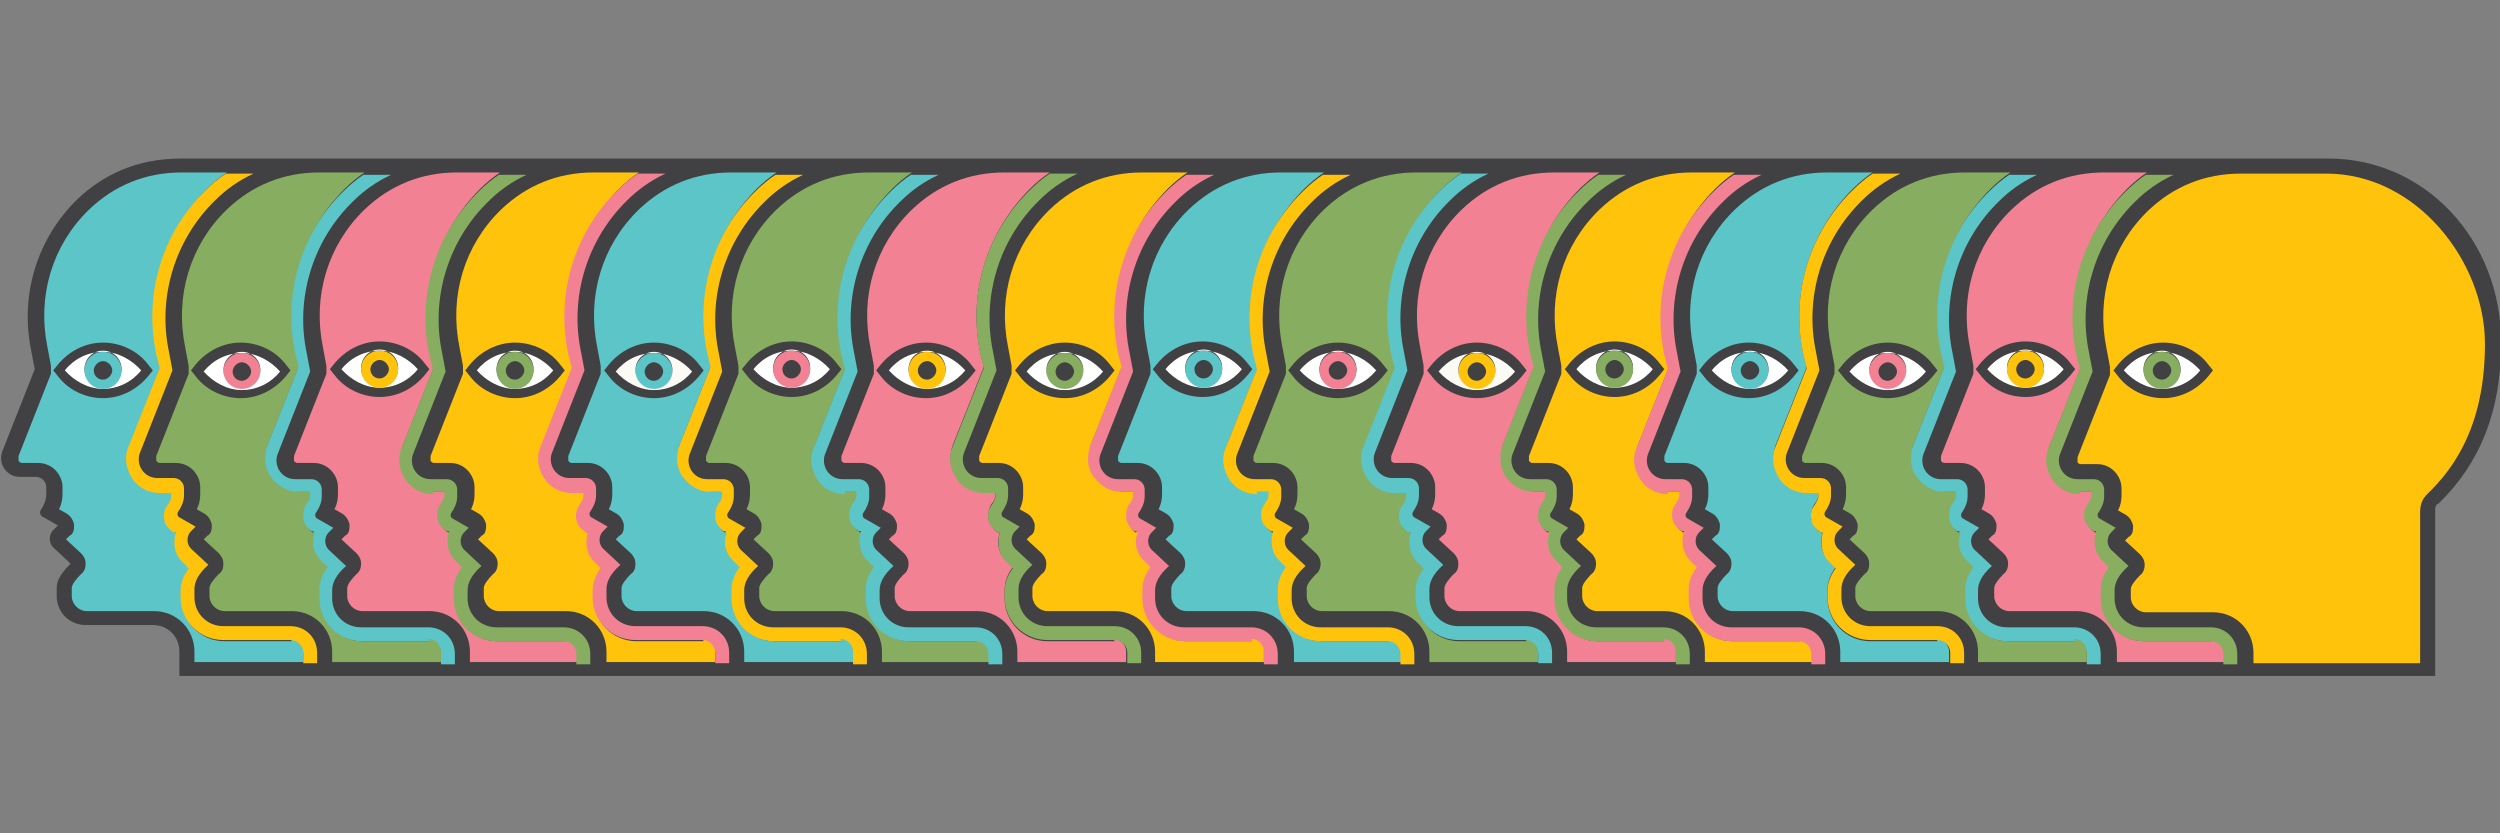 <?xml version="1.0" encoding="UTF-8"?>
<svg xmlns="http://www.w3.org/2000/svg" version="1.1" viewBox="0 0 216 72">
  <rect x="0" y="0" width="216" height="72" fill="#808080" stroke="none"/>
  <defs>
    <style>
      .cls-1 {
        fill: #fcfaf5;
      }

      .cls-2 {
        fill: #414042;
      }

      .cls-3 {
        fill: #5bc5c8;
      }

      .cls-4 {
        fill: #fff;
      }

      .cls-5 {
        fill: #87ad60;
      }

      .cls-6 {
        fill: #89ae60;
      }

      .cls-7 {
        fill: #f28194;
      }

      .cls-8 {
        fill: #ffc30c;
      }
    </style>
  </defs>
  <!-- Generator: Adobe Illustrator 28.6.0, SVG Export Plug-In . SVG Version: 1.2.0 Build 709)  -->
  <g>
    <g id="Layer_1">
      <g>
        <path class="cls-2" d="M201.3,13.7h-5.6s-31.7,0-31.7,0c0,0,0,0,0,0h-3.9s-31.7,0-31.7,0c0,0,0,0,0,0h-3.9s-31.7,0-31.7,0c0,0,0,0,0,0h-3.9s-31.7,0-31.7,0c0,0,0,0,0,0h-3.9s-31.7,0-31.7,0c0,0,0,0,0,0h-6c-3.9,0-6.8,1.5-8.9,3.5-3.5,3.4-5,8.3-4,13.1l.3,1.6-2.8,7.1c-.4,1.1.4,2.2,1.5,2.2h1.4c.5,0,.9.4.9.9v.6c0,.6-.3,1.1-.5,1.4-.1.2,0,.4.1.5l1.4.8-.4.4c-.4.4-.4,1.1,0,1.5l1.5,1.4c-.9.9-1.2,1.5-1.2,2.1v.7c0,1.4,1.1,2.5,2.5,2.5h5.8c1.3,0,2.3,1,2.3,2.3v2.1h180.1s0,0,0,0h14.8v-14.3c0-.2,0-.5.3-.6,3.6-3.5,5.4-8,5.4-13.9,0-8.9-6.6-15.9-14.9-15.9Z"/>
        <g>
          <g>
            <path class="cls-7" d="M48.8,55.4h-5.8c-2.1,0-3.7-1.7-3.7-3.7v-.7c0-.7.2-1.3.7-2l-.6-.6s0,0,0,0c-.7-.7-.8-1.6-.5-2.4h-.2c-.4-.3-.7-.7-.8-1.2,0-.4,0-.9.3-1.3.2-.2.3-.5.3-.7v-.3h-1c-1,0-1.8-.5-2.4-1.3s-.6-1.8-.3-2.7l2.7-6.8-.3-1.2c-1.1-5.2.6-10.5,4.3-14.2.5-.5,1.1-1,1.7-1.4h-3.7c-3.1,0-5.8,1.1-8,3.2-3.2,3.1-4.5,7.5-3.6,11.9l.3,1.6c0,.2,0,.5,0,.7l-2.8,7.1c0,.2,0,.3,0,.4,0,0,.1.2.3.2h1.4c1.2,0,2.1,1,2.1,2.1v.6c0,.5-.1.9-.3,1.3l.7.4c.3.2.5.5.6.9,0,.4,0,.8-.4,1l-.3.3,1.3,1.2c.2.2.4.5.4.9,0,.3-.1.7-.4.9-.4.4-.8.9-.8,1.2v.7c0,.7.6,1.3,1.3,1.3h5.8c2,0,3.5,1.6,3.5,3.5v.9h9.3v-.9c0-.6-.5-1.1-1.1-1.1ZM28.9,32.4l-.4-.5.4-.5c1-1.2,2.4-1.9,3.9-1.9s3,.7,3.9,1.9l.4.5-.4.5c-1,1.2-2.4,1.9-3.9,1.9s-3-.7-3.9-1.9Z"/>
            <path class="cls-7" d="M20.9,30.5c-.9,0-1.6.7-1.6,1.6s.7,1.6,1.6,1.6,1.6-.7,1.6-1.6-.7-1.6-1.6-1.6ZM20.9,32.9c-.5,0-.8-.4-.8-.8s.4-.8.8-.8.8.4.8.8-.4.8-.8.8Z"/>
          </g>
          <g>
            <path class="cls-4" d="M8.9,30.4c-1.3,0-2.5.6-3.3,1.6.8.9,2,1.6,3.3,1.6s2.5-.6,3.3-1.6c-.8-.9-2-1.6-3.3-1.6ZM8.9,33.5c-.9,0-1.6-.7-1.6-1.6s.7-1.6,1.6-1.6,1.6.7,1.6,1.6-.7,1.6-1.6,1.6Z"/>
            <path class="cls-4" d="M20.9,30.5c-1.3,0-2.5.6-3.3,1.6.8.9,2,1.6,3.3,1.6s2.5-.6,3.3-1.6c-.8-.9-2-1.6-3.3-1.6ZM20.9,33.6c-.9,0-1.6-.7-1.6-1.6s.7-1.6,1.6-1.6,1.6.7,1.6,1.6-.7,1.6-1.6,1.6Z"/>
            <path class="cls-4" d="M32.8,30.3c-1.3,0-2.5.6-3.3,1.6.8.9,2,1.6,3.3,1.6s2.5-.6,3.3-1.6c-.8-.9-2-1.6-3.3-1.6ZM32.8,33.4c-.9,0-1.6-.7-1.6-1.6s.7-1.6,1.6-1.6,1.6.7,1.6,1.6-.7,1.6-1.6,1.6Z"/>
          </g>
          <g>
            <path class="cls-3" d="M25.7,42.5h1v.3c0,.2-.1.4-.3.7-.3.4-.4.8-.3,1.3,0,.4.4.8.8,1.1h.2c-.3.9-.1,1.9.5,2.5,0,0,0,0,0,0l.6.6c-.5.7-.7,1.3-.7,2v.7c0,2.1,1.7,3.7,3.7,3.7h5.8c.6,0,1.1.5,1.1,1.1v.9h1.2v-.9c0-1.3-1-2.3-2.3-2.3h-5.8c-1.4,0-2.5-1.1-2.5-2.5v-.7c0-.6.3-1.3,1.2-2.1l-1.5-1.4c-.4-.4-.4-1.1,0-1.5l.4-.4-1.4-.8c-.2-.1-.2-.4-.1-.5.2-.3.5-.8.5-1.4v-.6c0-.5-.4-.9-.9-.9h-1.4c-1.2,0-1.9-1.2-1.5-2.2l2.8-7.1-.3-1.6c-1-4.7.5-9.7,4-13.1.9-.9,2-1.7,3.3-2.3h-2.4c-.6.4-1.2.9-1.7,1.4-3.8,3.7-5.4,9-4.3,14.2l.3,1.2-2.7,6.8c-.4.9-.2,1.9.3,2.7s1.4,1.3,2.4,1.3Z"/>
            <path class="cls-3" d="M25.2,55.4h-5.8c-2.1,0-3.7-1.7-3.7-3.7v-.7c0-.7.2-1.3.7-2l-.6-.6s0,0,0,0c-.7-.7-.8-1.6-.5-2.4h-.2c-.4-.3-.7-.7-.8-1.2,0-.4,0-.9.3-1.3.2-.2.3-.5.3-.7v-.3h-1c-1,0-1.8-.5-2.4-1.3-.5-.8-.6-1.8-.3-2.7l2.7-6.8-.3-1.2c-1.1-5.2.6-10.5,4.3-14.2.5-.5,1.1-1,1.7-1.4h-3.9c-3.1,0-5.8,1.1-8,3.2-3.2,3.1-4.5,7.5-3.6,11.9l.3,1.6c0,.2,0,.5,0,.7l-2.8,7.1c0,.2,0,.3,0,.4,0,0,.1.2.3.2h1.4c1.2,0,2.1,1,2.1,2.1v.6c0,.5-.1.9-.3,1.3l.7.4c.3.2.5.5.6.9,0,.4,0,.8-.4,1l-.3.3,1.3,1.2c.2.2.4.5.4.9,0,.3-.1.7-.4.9-.4.4-.8.9-.8,1.2v.7c0,.7.6,1.3,1.3,1.3h5.8c2,0,3.5,1.6,3.5,3.5v.9h9.4v-.9c0-.6-.5-1.1-1.1-1.1ZM5,32.5l-.4-.5.4-.5c1-1.2,2.4-1.9,3.9-1.9s3,.7,3.9,1.9l.4.5-.4.5c-1,1.2-2.4,1.9-3.9,1.9s-3-.7-3.9-1.9Z"/>
            <path class="cls-3" d="M8.9,30.4c-.9,0-1.6.7-1.6,1.6s.7,1.6,1.6,1.6,1.6-.7,1.6-1.6-.7-1.6-1.6-1.6ZM8.9,32.8c-.5,0-.8-.4-.8-.8s.4-.8.8-.8.8.4.8.8-.4.8-.8.8Z"/>
          </g>
          <g>
            <path class="cls-8" d="M32.8,30.3c-.9,0-1.6.7-1.6,1.6s.7,1.6,1.6,1.6,1.6-.7,1.6-1.6-.7-1.6-1.6-1.6ZM32.8,32.7c-.5,0-.8-.4-.8-.8s.4-.8.8-.8.8.4.8.8-.4.8-.8.8Z"/>
            <path class="cls-8" d="M15.6,51.6c0,2.1,1.7,3.7,3.7,3.7h5.8c.6,0,1.1.5,1.1,1.1v.9h1.2v-.9c0-1.3-1-2.3-2.3-2.3h-5.8c-1.4,0-2.5-1.1-2.5-2.5v-.7c0-.6.3-1.3,1.2-2.1l-1.5-1.4c-.4-.4-.4-1.1,0-1.5l.4-.4-1.4-.8c-.2-.1-.2-.4-.1-.5.2-.3.5-.8.5-1.4v-.6c0-.5-.4-.9-.9-.9h-1.4c-1.2,0-1.9-1.2-1.5-2.2l2.8-7.1-.3-1.6c-1-4.7.5-9.7,4-13.1.9-.9,2-1.7,3.3-2.3h-2.4c-.6.4-1.2.9-1.7,1.4-3.8,3.7-5.4,9-4.3,14.2l.3,1.2-2.7,6.8c-.4.9-.2,1.9.3,2.7.5.8,1.4,1.3,2.4,1.3h1v.3c0,.2-.1.4-.3.7-.3.4-.4.8-.3,1.3,0,.4.4.8.8,1.1h.2c-.3.9-.1,1.9.5,2.5,0,0,0,0,0,0l.6.6c-.5.7-.7,1.3-.7,2v.7Z"/>
          </g>
          <g>
            <path class="cls-5" d="M37.1,55.4h-5.8c-2.1,0-3.7-1.7-3.7-3.7v-.7c0-.7.2-1.3.7-2l-.6-.6s0,0,0,0c-.7-.7-.8-1.6-.5-2.4h-.2c-.4-.3-.7-.7-.8-1.2,0-.4,0-.9.3-1.3.2-.2.3-.5.3-.7v-.3h-1c-1,0-1.8-.5-2.4-1.3s-.6-1.8-.3-2.7l2.7-6.8-.3-1.2c-1.1-5.2.6-10.5,4.3-14.2.5-.5,1.1-1,1.7-1.4h-3.9c-3.1,0-5.8,1.1-8,3.2-3.2,3.1-4.5,7.5-3.6,11.9l.3,1.6c0,.2,0,.5,0,.7l-2.8,7.1c0,.2,0,.3,0,.4,0,0,.1.2.3.2h1.4c1.2,0,2.1,1,2.1,2.1v.6c0,.5-.1.9-.3,1.3l.7.4c.3.2.5.5.6.9,0,.4,0,.8-.4,1l-.3.3,1.3,1.2c.2.2.4.5.4.9s-.1.7-.4.9c-.4.4-.8.9-.8,1.2v.7c0,.7.6,1.3,1.3,1.3h5.8c2,0,3.5,1.6,3.5,3.5v.9h9.4v-.9c0-.6-.5-1.1-1.1-1.1ZM16.9,32.5l-.4-.5.4-.5c1-1.2,2.4-1.9,3.9-1.9s3,.7,3.9,1.9l.4.5-.4.5c-1,1.2-2.4,1.9-3.9,1.9s-3-.7-3.9-1.9Z"/>
            <path class="cls-5" d="M37.4,42.5h1v.3c0,.2-.1.4-.3.7-.3.4-.4.8-.3,1.3,0,.4.4.8.8,1.1h.2c-.3.9-.1,1.9.5,2.5,0,0,0,0,0,0l.6.6c-.5.7-.7,1.3-.7,2v.7c0,2.1,1.7,3.7,3.7,3.7h5.8c.6,0,1.1.5,1.1,1.1v.9h1.2v-.9c0-1.3-1-2.3-2.3-2.3h-5.8c-1.4,0-2.5-1.1-2.5-2.5v-.7c0-.6.3-1.3,1.2-2.1l-1.5-1.4c-.4-.4-.4-1.1,0-1.5l.4-.4-1.4-.8c-.2-.1-.2-.4-.1-.5.2-.3.5-.8.5-1.4v-.6c0-.5-.4-.9-.9-.9h-1.4c-1.2,0-1.9-1.2-1.5-2.2l2.8-7.1-.3-1.6c-1-4.7.5-9.7,4-13.1.9-.9,2-1.7,3.3-2.3h-2.4c-.6.4-1.2.9-1.7,1.4-3.8,3.7-5.4,9-4.3,14.2l.3,1.2-2.7,6.8c-.4.9-.2,1.9.3,2.7s1.4,1.3,2.4,1.3Z"/>
          </g>
        </g>
        <g>
          <g>
            <path class="cls-5" d="M84.4,55.4h-5.8c-2.1,0-3.7-1.7-3.7-3.7v-.7c0-.7.2-1.3.7-2l-.6-.6s0,0,0,0c-.7-.7-.8-1.6-.5-2.4h-.2c-.4-.3-.7-.7-.8-1.2,0-.4,0-.9.3-1.3.2-.2.3-.5.3-.7v-.3h-1c-1,0-1.8-.5-2.4-1.3s-.6-1.8-.3-2.7l2.7-6.8-.3-1.2c-1.1-5.2.6-10.5,4.3-14.2.5-.5,1.1-1,1.7-1.4h-3.7c-3.1,0-5.8,1.1-8,3.2-3.2,3.1-4.5,7.5-3.6,11.9l.3,1.6c0,.2,0,.5,0,.7l-2.8,7.1c0,.2,0,.3,0,.4,0,0,.1.2.3.2h1.4c1.2,0,2.1,1,2.1,2.1v.6c0,.5-.1.9-.3,1.3l.7.4c.3.2.5.5.6.9,0,.4,0,.8-.4,1l-.3.3,1.3,1.2c.2.2.4.5.4.9,0,.3-.1.7-.4.9-.4.4-.8.9-.8,1.2v.7c0,.7.6,1.3,1.3,1.3h5.8c2,0,3.5,1.6,3.5,3.5v.9h9.3v-.9c0-.6-.5-1.1-1.1-1.1ZM64.5,32.4l-.4-.5.4-.5c1-1.2,2.4-1.9,3.9-1.9s3,.7,3.9,1.9l.4.5-.4.5c-1,1.2-2.4,1.9-3.9,1.9s-3-.7-3.9-1.9Z"/>
            <path class="cls-3" d="M56.5,30.5c-.9,0-1.6.7-1.6,1.6s.7,1.6,1.6,1.6,1.6-.7,1.6-1.6-.7-1.6-1.6-1.6ZM56.5,32.9c-.5,0-.8-.4-.8-.8s.4-.8.8-.8.8.4.8.8-.4.8-.8.8Z"/>
          </g>
          <g>
            <path class="cls-4" d="M44.5,30.4c-1.3,0-2.5.6-3.3,1.6.8.9,2,1.6,3.3,1.6s2.5-.6,3.3-1.6c-.8-.9-2-1.6-3.3-1.6ZM44.5,33.5c-.9,0-1.6-.7-1.6-1.6s.7-1.6,1.6-1.6,1.6.7,1.6,1.6-.7,1.6-1.6,1.6Z"/>
            <path class="cls-1" d="M56.5,30.5c-1.3,0-2.5.6-3.3,1.6.8.9,2,1.6,3.3,1.6s2.5-.6,3.3-1.6c-.8-.9-2-1.6-3.3-1.6ZM56.5,33.6c-.9,0-1.6-.7-1.6-1.6s.7-1.6,1.6-1.6,1.6.7,1.6,1.6-.7,1.6-1.6,1.6Z"/>
            <path class="cls-4" d="M68.4,30.3c-1.3,0-2.5.6-3.3,1.6.8.9,2,1.6,3.3,1.6s2.5-.6,3.3-1.6c-.8-.9-2-1.6-3.3-1.6ZM68.4,33.4c-.9,0-1.6-.7-1.6-1.6s.7-1.6,1.6-1.6,1.6.7,1.6,1.6-.7,1.6-1.6,1.6Z"/>
          </g>
          <g>
            <path class="cls-8" d="M61.3,42.5h1v.3c0,.2-.1.4-.3.7-.3.4-.4.8-.3,1.3,0,.4.4.8.8,1.1h.2c-.3.9-.1,1.9.5,2.5,0,0,0,0,0,0l.6.6c-.5.7-.7,1.3-.7,2v.7c0,2.1,1.7,3.7,3.7,3.7h5.8c.6,0,1.1.5,1.1,1.1v.9h1.2v-.9c0-1.3-1-2.3-2.3-2.3h-5.8c-1.4,0-2.5-1.1-2.5-2.5v-.7c0-.6.3-1.3,1.2-2.1l-1.5-1.4c-.4-.4-.4-1.1,0-1.5l.4-.4-1.4-.8c-.2-.1-.2-.4-.1-.5.2-.3.5-.8.5-1.4v-.6c0-.5-.4-.9-.9-.9h-1.4c-1.2,0-1.9-1.2-1.5-2.2l2.8-7.1-.3-1.6c-1-4.7.5-9.7,4-13.1.9-.9,2-1.7,3.3-2.3h-2.4c-.6.4-1.2.9-1.7,1.4-3.8,3.7-5.4,9-4.3,14.2l.3,1.2-2.7,6.8c-.4.9-.2,1.9.3,2.7s1.4,1.3,2.4,1.3Z"/>
            <path class="cls-8" d="M60.8,55.4h-5.8c-2.1,0-3.7-1.7-3.7-3.7v-.7c0-.7.2-1.3.7-2l-.6-.6s0,0,0,0c-.7-.7-.8-1.6-.5-2.4h-.2c-.4-.3-.7-.7-.8-1.2,0-.4,0-.9.3-1.3.2-.2.3-.5.3-.7v-.3h-1c-1,0-1.8-.5-2.4-1.3-.5-.8-.6-1.8-.3-2.7l2.7-6.8-.3-1.2c-1.1-5.2.6-10.5,4.3-14.2.5-.5,1.1-1,1.7-1.4h-3.9c-3.1,0-5.8,1.1-8,3.2-3.2,3.1-4.5,7.5-3.6,11.9l.3,1.6c0,.2,0,.5,0,.7l-2.8,7.1c0,.2,0,.3,0,.4,0,0,.1.2.3.2h1.4c1.2,0,2.1,1,2.1,2.1v.6c0,.5-.1.9-.3,1.3l.7.4c.3.2.5.5.6.9,0,.4,0,.8-.4,1l-.3.3,1.3,1.2c.2.2.4.5.4.9,0,.3-.1.7-.4.9-.4.4-.8.9-.8,1.2v.7c0,.7.6,1.3,1.3,1.3h5.8c2,0,3.5,1.6,3.5,3.5v.9h9.4v-.9c0-.6-.5-1.1-1.1-1.1ZM40.6,32.5l-.4-.5.4-.5c1-1.2,2.4-1.9,3.9-1.9s3,.7,3.9,1.9l.4.5-.4.5c-1,1.2-2.4,1.9-3.9,1.9s-3-.7-3.9-1.9Z"/>
            <path class="cls-5" d="M44.5,30.4c-.9,0-1.6.7-1.6,1.6s.7,1.6,1.6,1.6,1.6-.7,1.6-1.6-.7-1.6-1.6-1.6ZM44.5,32.8c-.5,0-.8-.4-.8-.8s.4-.8.8-.8.8.4.8.8-.4.8-.8.8Z"/>
          </g>
          <g>
            <path class="cls-7" d="M68.4,30.3c-.9,0-1.6.7-1.6,1.6s.7,1.6,1.6,1.6,1.6-.7,1.6-1.6-.7-1.6-1.6-1.6ZM68.4,32.7c-.5,0-.8-.4-.8-.8s.4-.8.8-.8.8.4.8.8-.4.8-.8.8Z"/>
            <path class="cls-7" d="M51.2,51.6c0,2.1,1.7,3.7,3.7,3.7h5.8c.6,0,1.1.5,1.1,1.1v.9h1.2v-.9c0-1.3-1-2.3-2.3-2.3h-5.8c-1.4,0-2.5-1.1-2.5-2.5v-.7c0-.6.3-1.3,1.2-2.1l-1.5-1.4c-.4-.4-.4-1.1,0-1.5l.4-.4-1.4-.8c-.2-.1-.2-.4-.1-.5.2-.3.5-.8.5-1.4v-.6c0-.5-.4-.9-.9-.9h-1.4c-1.2,0-1.9-1.2-1.5-2.2l2.8-7.1-.3-1.6c-1-4.7.5-9.7,4-13.1.9-.9,2-1.7,3.3-2.3h-2.4c-.6.4-1.2.9-1.7,1.4-3.8,3.7-5.4,9-4.3,14.2l.3,1.2-2.7,6.8c-.4.9-.2,1.9.3,2.7.5.8,1.4,1.3,2.4,1.3h1v.3c0,.2-.1.4-.3.7-.3.4-.4.8-.3,1.3,0,.4.4.8.8,1.1h.2c-.3.9-.1,1.9.5,2.5,0,0,0,0,0,0l.6.6c-.5.7-.7,1.3-.7,2v.7Z"/>
          </g>
          <g>
            <path class="cls-3" d="M72.7,55.4h-5.8c-2.1,0-3.7-1.7-3.7-3.7v-.7c0-.7.2-1.3.7-2l-.6-.6s0,0,0,0c-.7-.7-.8-1.6-.5-2.4h-.2c-.4-.3-.7-.7-.8-1.2,0-.4,0-.9.3-1.3.2-.2.3-.5.3-.7v-.3h-1c-1,0-1.8-.5-2.4-1.3s-.6-1.8-.3-2.7l2.7-6.8-.3-1.2c-1.1-5.2.6-10.5,4.3-14.2.5-.5,1.1-1,1.7-1.4h-3.9c-3.1,0-5.8,1.1-8,3.2-3.2,3.1-4.5,7.5-3.6,11.9l.3,1.6c0,.2,0,.5,0,.7l-2.8,7.1c0,.2,0,.3,0,.4,0,0,.1.2.3.2h1.4c1.2,0,2.1,1,2.1,2.1v.6c0,.5-.1.9-.3,1.3l.7.4c.3.2.5.5.6.9,0,.4,0,.8-.4,1l-.3.3,1.3,1.2c.2.2.4.5.4.9s-.1.7-.4.9c-.4.4-.8.9-.8,1.2v.7c0,.7.6,1.3,1.3,1.3h5.8c2,0,3.5,1.6,3.5,3.5v.9h9.4v-.9c0-.6-.5-1.1-1.1-1.1ZM52.6,32.5l-.4-.5.4-.5c1-1.2,2.4-1.9,3.9-1.9s3,.7,3.9,1.9l.4.5-.4.5c-1,1.2-2.4,1.9-3.9,1.9s-3-.7-3.9-1.9Z"/>
            <path class="cls-3" d="M73,42.5h1v.3c0,.2-.1.4-.3.7-.3.4-.4.8-.3,1.3,0,.4.4.8.8,1.1h.2c-.3.9-.1,1.9.5,2.5,0,0,0,0,0,0l.6.6c-.5.7-.7,1.3-.7,2v.7c0,2.1,1.7,3.7,3.7,3.7h5.8c.6,0,1.1.5,1.1,1.1v.9h1.2v-.9c0-1.3-1-2.3-2.3-2.3h-5.8c-1.4,0-2.5-1.1-2.5-2.5v-.7c0-.6.3-1.3,1.2-2.1l-1.5-1.4c-.4-.4-.4-1.1,0-1.5l.4-.4-1.4-.8c-.2-.1-.2-.4-.1-.5.2-.3.5-.8.5-1.4v-.6c0-.5-.4-.9-.9-.9h-1.4c-1.2,0-1.9-1.2-1.5-2.2l2.8-7.1-.3-1.6c-1-4.7.5-9.7,4-13.1.9-.9,2-1.7,3.3-2.3h-2.4c-.6.4-1.2.9-1.7,1.4-3.8,3.7-5.4,9-4.3,14.2l.3,1.2-2.7,6.8c-.4.9-.2,1.9.3,2.7s1.4,1.3,2.4,1.3Z"/>
          </g>
        </g>
        <g>
          <g>
            <path class="cls-3" d="M120,55.4h-5.8c-2.1,0-3.7-1.7-3.7-3.7v-.7c0-.7.2-1.3.7-2l-.6-.6s0,0,0,0c-.7-.7-.8-1.6-.5-2.4h-.2c-.4-.3-.7-.7-.8-1.2,0-.4,0-.9.3-1.3.2-.2.3-.5.3-.7v-.3h-1c-1,0-1.8-.5-2.4-1.3s-.6-1.8-.3-2.7l2.7-6.8-.3-1.2c-1.1-5.2.6-10.5,4.3-14.2.5-.5,1.1-1,1.7-1.4h-3.7c-3.1,0-5.8,1.1-8,3.2-3.2,3.1-4.5,7.5-3.6,11.9l.3,1.6c0,.2,0,.5,0,.7l-2.8,7.1c0,.2,0,.3,0,.4,0,0,.1.2.3.2h1.4c1.2,0,2.1,1,2.1,2.1v.6c0,.5-.1.9-.3,1.3l.7.4c.3.2.5.5.6.9,0,.4,0,.8-.4,1l-.3.3,1.3,1.2c.2.2.4.5.4.9,0,.3-.1.7-.4.9-.4.4-.8.9-.8,1.2v.7c0,.7.6,1.3,1.3,1.3h5.8c2,0,3.5,1.6,3.5,3.5v.9h9.3v-.9c0-.6-.5-1.1-1.1-1.1ZM100,32.4l-.4-.5.4-.5c1-1.2,2.4-1.9,3.9-1.9s3,.7,3.9,1.9l.4.5-.4.5c-1,1.2-2.4,1.9-3.9,1.9s-3-.7-3.9-1.9Z"/>
            <path class="cls-5" d="M92,30.5c-.9,0-1.6.7-1.6,1.6s.7,1.6,1.6,1.6,1.6-.7,1.6-1.6-.7-1.6-1.6-1.6ZM92,32.9c-.5,0-.8-.4-.8-.8s.4-.8.8-.8.8.4.8.8-.4.8-.8.8Z"/>
          </g>
          <g>
            <path class="cls-4" d="M80.1,30.4c-1.3,0-2.5.6-3.3,1.6.8.9,2,1.6,3.3,1.6s2.5-.6,3.3-1.6c-.8-.9-2-1.6-3.3-1.6ZM80.1,33.5c-.9,0-1.6-.7-1.6-1.6s.7-1.6,1.6-1.6,1.6.7,1.6,1.6-.7,1.6-1.6,1.6Z"/>
            <path class="cls-4" d="M92,30.5c-1.3,0-2.5.6-3.3,1.6.8.9,2,1.6,3.3,1.6s2.5-.6,3.3-1.6c-.8-.9-2-1.6-3.3-1.6ZM92,33.6c-.9,0-1.6-.7-1.6-1.6s.7-1.6,1.6-1.6,1.6.7,1.6,1.6-.7,1.6-1.6,1.6Z"/>
            <path class="cls-4" d="M104,30.3c-1.3,0-2.5.6-3.3,1.6.8.9,2,1.6,3.3,1.6s2.5-.6,3.3-1.6c-.8-.9-2-1.6-3.3-1.6ZM104,33.4c-.9,0-1.6-.7-1.6-1.6s.7-1.6,1.6-1.6,1.6.7,1.6,1.6-.7,1.6-1.6,1.6Z"/>
          </g>
          <g>
            <path class="cls-7" d="M96.8,42.5h1v.3c0,.2-.1.4-.3.7-.3.4-.4.8-.3,1.3,0,.4.4.8.8,1.1h.2c-.3.9-.1,1.9.5,2.5,0,0,0,0,0,0l.6.6c-.5.7-.7,1.3-.7,2v.7c0,2.1,1.7,3.7,3.7,3.7h5.8c.6,0,1.1.5,1.1,1.1v.9h1.2v-.9c0-1.3-1-2.3-2.3-2.3h-5.8c-1.4,0-2.5-1.1-2.5-2.5v-.7c0-.6.3-1.3,1.2-2.1l-1.5-1.4c-.4-.4-.4-1.1,0-1.5l.4-.4-1.4-.8c-.2-.1-.2-.4-.1-.5.2-.3.5-.8.5-1.4v-.6c0-.5-.4-.9-.9-.9h-1.4c-1.2,0-1.9-1.2-1.5-2.2l2.8-7.1-.3-1.6c-1-4.7.5-9.7,4-13.1.9-.9,2-1.7,3.3-2.3h-2.4c-.6.4-1.2.9-1.7,1.4-3.8,3.7-5.4,9-4.3,14.2l.3,1.2-2.7,6.8c-.4.9-.2,1.9.3,2.7s1.4,1.3,2.4,1.3Z"/>
            <path class="cls-7" d="M96.3,55.4h-5.8c-2.1,0-3.7-1.7-3.7-3.7v-.7c0-.7.2-1.3.7-2l-.6-.6s0,0,0,0c-.7-.7-.8-1.6-.5-2.4h-.2c-.4-.3-.7-.7-.8-1.2,0-.4,0-.9.3-1.3.2-.2.3-.5.3-.7v-.3h-1c-1,0-1.8-.5-2.4-1.3-.5-.8-.6-1.8-.3-2.7l2.7-6.8-.3-1.2c-1.1-5.2.6-10.5,4.3-14.2.5-.5,1.1-1,1.7-1.4h-3.9c-3.1,0-5.8,1.1-8,3.2-3.2,3.1-4.5,7.5-3.6,11.9l.3,1.6c0,.2,0,.5,0,.7l-2.8,7.1c0,.2,0,.3,0,.4,0,0,.1.2.3.2h1.4c1.2,0,2.1,1,2.1,2.1v.6c0,.5-.1.9-.3,1.3l.7.4c.3.2.5.5.6.9,0,.4,0,.8-.4,1l-.3.3,1.3,1.2c.2.2.4.5.4.9,0,.3-.1.7-.4.9-.4.4-.8.9-.8,1.2v.7c0,.7.6,1.3,1.3,1.3h5.8c2,0,3.5,1.6,3.5,3.5v.9h9.4v-.9c0-.6-.5-1.1-1.1-1.1ZM76.1,32.5l-.4-.5.4-.5c1-1.2,2.4-1.9,3.9-1.9s3,.7,3.9,1.9l.4.5-.4.5c-1,1.2-2.4,1.9-3.9,1.9s-3-.7-3.9-1.9Z"/>
            <path class="cls-8" d="M80.1,30.4c-.9,0-1.6.7-1.6,1.6s.7,1.6,1.6,1.6,1.6-.7,1.6-1.6-.7-1.6-1.6-1.6ZM80.1,32.8c-.5,0-.8-.4-.8-.8s.4-.8.8-.8.8.4.8.8-.4.8-.8.8Z"/>
          </g>
          <g>
            <path class="cls-3" d="M104,30.3c-.9,0-1.6.7-1.6,1.6s.7,1.6,1.6,1.6,1.6-.7,1.6-1.6-.7-1.6-1.6-1.6ZM104,32.7c-.5,0-.8-.4-.8-.8s.4-.8.8-.8.8.4.8.8-.4.8-.8.8Z"/>
            <path class="cls-5" d="M86.8,51.6c0,2.1,1.7,3.7,3.7,3.7h5.8c.6,0,1.1.5,1.1,1.1v.9h1.2v-.9c0-1.3-1-2.3-2.3-2.3h-5.8c-1.4,0-2.5-1.1-2.5-2.5v-.7c0-.6.3-1.3,1.2-2.1l-1.5-1.4c-.4-.4-.4-1.1,0-1.5l.4-.4-1.4-.8c-.2-.1-.2-.4-.1-.5.2-.3.5-.8.5-1.4v-.6c0-.5-.4-.9-.9-.9h-1.4c-1.2,0-1.9-1.2-1.5-2.2l2.8-7.1-.3-1.6c-1-4.7.5-9.7,4-13.1.9-.9,2-1.7,3.3-2.3h-2.4c-.6.4-1.2.9-1.7,1.4-3.8,3.7-5.4,9-4.3,14.2l.3,1.2-2.7,6.8c-.4.9-.2,1.9.3,2.7.5.8,1.4,1.3,2.4,1.3h1v.3c0,.2-.1.4-.3.7-.3.4-.4.8-.3,1.3,0,.4.4.8.8,1.1h.2c-.3.9-.1,1.9.5,2.5,0,0,0,0,0,0l.6.6c-.5.7-.7,1.3-.7,2v.7Z"/>
          </g>
          <g>
            <path class="cls-8" d="M108.2,55.4h-5.8c-2.1,0-3.7-1.7-3.7-3.7v-.7c0-.7.2-1.3.7-2l-.6-.6s0,0,0,0c-.7-.7-.8-1.6-.5-2.4h-.2c-.4-.3-.7-.7-.8-1.2,0-.4,0-.9.3-1.3.2-.2.3-.5.3-.7v-.3h-1c-1,0-1.8-.5-2.4-1.3s-.6-1.8-.3-2.7l2.7-6.8-.3-1.2c-1.1-5.2.6-10.5,4.3-14.2.5-.5,1.1-1,1.7-1.4h-3.9c-3.1,0-5.8,1.1-8,3.2-3.2,3.1-4.5,7.5-3.6,11.9l.3,1.6c0,.2,0,.5,0,.7l-2.8,7.1c0,.2,0,.3,0,.4,0,0,.1.2.3.2h1.4c1.2,0,2.1,1,2.1,2.1v.6c0,.5-.1.9-.3,1.3l.7.4c.3.2.5.5.6.9,0,.4,0,.8-.4,1l-.3.3,1.3,1.2c.2.2.4.5.4.9s-.1.7-.4.9c-.4.4-.8.9-.8,1.2v.7c0,.7.6,1.3,1.3,1.3h5.8c2,0,3.5,1.6,3.5,3.5v.9h9.4v-.9c0-.6-.5-1.1-1.1-1.1ZM88.1,32.5l-.4-.5.4-.5c1-1.2,2.4-1.9,3.9-1.9s3,.7,3.9,1.9l.4.5-.4.5c-1,1.2-2.4,1.9-3.9,1.9s-3-.7-3.9-1.9Z"/>
            <path class="cls-8" d="M108.6,42.5h1v.3c0,.2-.1.4-.3.7-.3.4-.4.8-.3,1.3,0,.4.4.8.8,1.1h.2c-.3.9-.1,1.9.5,2.5,0,0,0,0,0,0l.6.6c-.5.7-.7,1.3-.7,2v.7c0,2.1,1.7,3.7,3.7,3.7h5.8c.6,0,1.1.5,1.1,1.1v.9h1.2v-.9c0-1.3-1-2.3-2.3-2.3h-5.8c-1.4,0-2.5-1.1-2.5-2.5v-.7c0-.6.3-1.3,1.2-2.1l-1.5-1.4c-.4-.4-.4-1.1,0-1.5l.4-.4-1.4-.8c-.2-.1-.2-.4-.1-.5.2-.3.5-.8.5-1.4v-.6c0-.5-.4-.9-.9-.9h-1.4c-1.2,0-1.9-1.2-1.5-2.2l2.8-7.1-.3-1.6c-1-4.7.5-9.7,4-13.1.9-.9,2-1.7,3.3-2.3h-2.4c-.6.4-1.2.9-1.7,1.4-3.8,3.7-5.4,9-4.3,14.2l.3,1.2-2.7,6.8c-.4.9-.2,1.9.3,2.7s1.4,1.3,2.4,1.3Z"/>
          </g>
        </g>
        <g>
          <g>
            <path class="cls-8" d="M155.5,55.4h-5.8c-2.1,0-3.7-1.7-3.7-3.7v-.7c0-.7.2-1.3.7-2l-.6-.6s0,0,0,0c-.7-.7-.8-1.6-.5-2.4h-.2c-.4-.3-.7-.7-.8-1.2,0-.4,0-.9.3-1.3.2-.2.3-.5.3-.7v-.3h-1c-1,0-1.8-.5-2.4-1.3s-.6-1.8-.3-2.7l2.7-6.8-.3-1.2c-1.1-5.2.6-10.5,4.3-14.2.5-.5,1.1-1,1.7-1.4h-3.7c-3.1,0-5.8,1.1-8,3.2-3.2,3.1-4.5,7.5-3.6,11.9l.3,1.6c0,.2,0,.5,0,.7l-2.8,7.1c0,.2,0,.3,0,.4,0,0,.1.2.3.2h1.4c1.2,0,2.1,1,2.1,2.1v.6c0,.5-.1.9-.3,1.3l.7.4c.3.2.5.5.6.9,0,.4,0,.8-.4,1l-.3.3,1.3,1.2c.2.2.4.5.4.9,0,.3-.1.7-.4.9-.4.4-.8.9-.8,1.2v.7c0,.7.6,1.3,1.3,1.3h5.8c2,0,3.5,1.6,3.5,3.5v.9h9.3v-.9c0-.6-.5-1.1-1.1-1.1ZM135.6,32.4l-.4-.5.4-.5c1-1.2,2.4-1.9,3.9-1.9s3,.7,3.9,1.9l.4.5-.4.5c-1,1.2-2.4,1.9-3.9,1.9s-3-.7-3.9-1.9Z"/>
            <path class="cls-8" d="M127.6,30.5c-.9,0-1.6.7-1.6,1.6s.7,1.6,1.6,1.6,1.6-.7,1.6-1.6-.7-1.6-1.6-1.6ZM127.6,32.9c-.5,0-.8-.4-.8-.8s.4-.8.8-.8.8.4.8.8-.4.8-.8.8Z"/>
          </g>
          <g>
            <path class="cls-4" d="M115.6,30.4c-1.3,0-2.5.6-3.3,1.6.8.9,2,1.6,3.3,1.6s2.5-.6,3.3-1.6c-.8-.9-2-1.6-3.3-1.6ZM115.6,33.5c-.9,0-1.6-.7-1.6-1.6s.7-1.6,1.6-1.6,1.6.7,1.6,1.6-.7,1.6-1.6,1.6Z"/>
            <path class="cls-1" d="M127.6,30.5c-1.3,0-2.5.6-3.3,1.6.8.9,2,1.6,3.3,1.6s2.5-.6,3.3-1.6c-.8-.9-2-1.6-3.3-1.6ZM127.6,33.6c-.9,0-1.6-.7-1.6-1.6s.7-1.6,1.6-1.6,1.6.7,1.6,1.6-.7,1.6-1.6,1.6Z"/>
            <path class="cls-4" d="M139.5,30.3c-1.3,0-2.5.6-3.3,1.6.8.9,2,1.6,3.3,1.6s2.5-.6,3.3-1.6c-.8-.9-2-1.6-3.3-1.6ZM139.5,33.4c-.9,0-1.6-.7-1.6-1.6s.7-1.6,1.6-1.6,1.6.7,1.6,1.6-.7,1.6-1.6,1.6Z"/>
          </g>
          <g>
            <path class="cls-5" d="M132.4,42.5h1v.3c0,.2-.1.4-.3.7-.3.4-.4.8-.3,1.3,0,.4.4.8.8,1.1h.2c-.3.9-.1,1.9.5,2.5,0,0,0,0,0,0l.6.6c-.5.7-.7,1.3-.7,2v.7c0,2.1,1.7,3.7,3.7,3.7h5.8c.6,0,1.1.5,1.1,1.1v.9h1.2v-.9c0-1.3-1-2.3-2.3-2.3h-5.8c-1.4,0-2.5-1.1-2.5-2.5v-.7c0-.6.3-1.3,1.2-2.1l-1.5-1.4c-.4-.4-.4-1.1,0-1.5l.4-.4-1.4-.8c-.2-.1-.2-.4-.1-.5.2-.3.5-.8.5-1.4v-.6c0-.5-.4-.9-.9-.9h-1.4c-1.2,0-1.9-1.2-1.5-2.2l2.8-7.1-.3-1.6c-1-4.7.5-9.7,4-13.1.9-.9,2-1.7,3.3-2.3h-2.4c-.6.4-1.2.9-1.7,1.4-3.8,3.7-5.4,9-4.3,14.2l.3,1.2-2.7,6.8c-.4.9-.2,1.9.3,2.7.5.8,1.4,1.3,2.4,1.3Z"/>
            <path class="cls-5" d="M131.9,55.4h-5.8c-2.1,0-3.7-1.7-3.7-3.7v-.7c0-.7.2-1.3.7-2l-.6-.6s0,0,0,0c-.7-.7-.8-1.6-.5-2.4h-.2c-.4-.3-.7-.7-.8-1.2,0-.4,0-.9.3-1.3.2-.2.3-.5.3-.7v-.3h-1c-1,0-1.8-.5-2.4-1.3-.5-.8-.6-1.8-.3-2.7l2.7-6.8-.3-1.2c-1.1-5.2.6-10.5,4.3-14.2.5-.5,1.1-1,1.7-1.4h-3.9c-3.1,0-5.8,1.1-8,3.2-3.2,3.1-4.5,7.5-3.6,11.9l.3,1.6c0,.2,0,.5,0,.7l-2.8,7.1c0,.2,0,.3,0,.4,0,0,.1.2.3.2h1.4c1.2,0,2.1,1,2.1,2.1v.6c0,.5-.1.9-.3,1.3l.7.4c.3.2.5.5.6.9,0,.4,0,.8-.4,1l-.3.3,1.3,1.2c.2.2.4.5.4.9,0,.3-.1.7-.4.9-.4.4-.8.9-.8,1.2v.7c0,.7.6,1.3,1.3,1.3h5.8c2,0,3.5,1.6,3.5,3.5v.9h9.4v-.9c0-.6-.5-1.1-1.1-1.1ZM111.7,32.5l-.4-.5.4-.5c1-1.2,2.4-1.9,3.9-1.9s3,.7,3.9,1.9l.4.5-.4.5c-1,1.2-2.4,1.9-3.9,1.9s-3-.7-3.9-1.9Z"/>
            <path class="cls-7" d="M115.6,30.4c-.9,0-1.6.7-1.6,1.6s.7,1.6,1.6,1.6,1.6-.7,1.6-1.6-.7-1.6-1.6-1.6ZM115.6,32.8c-.5,0-.8-.4-.8-.8s.4-.8.8-.8.8.4.8.8-.4.8-.8.8Z"/>
          </g>
          <g>
            <path class="cls-5" d="M139.5,30.3c-.9,0-1.6.7-1.6,1.6s.7,1.6,1.6,1.6,1.6-.7,1.6-1.6-.7-1.6-1.6-1.6ZM139.5,32.7c-.5,0-.8-.4-.8-.8s.4-.8.8-.8.8.4.8.8-.4.8-.8.8Z"/>
            <path class="cls-3" d="M122.3,51.6c0,2.1,1.7,3.7,3.7,3.7h5.8c.6,0,1.1.5,1.1,1.1v.9h1.2v-.9c0-1.3-1-2.3-2.3-2.3h-5.8c-1.4,0-2.5-1.1-2.5-2.5v-.7c0-.6.3-1.3,1.2-2.1l-1.5-1.4c-.4-.4-.4-1.1,0-1.5l.4-.4-1.4-.8c-.2-.1-.2-.4-.1-.5.2-.3.5-.8.5-1.4v-.6c0-.5-.4-.9-.9-.9h-1.4c-1.2,0-1.9-1.2-1.5-2.2l2.8-7.1-.3-1.6c-1-4.7.5-9.7,4-13.1.9-.9,2-1.7,3.3-2.3h-2.4c-.6.4-1.2.9-1.7,1.4-3.8,3.7-5.4,9-4.3,14.2l.3,1.2-2.7,6.8c-.4.9-.2,1.9.3,2.7.5.8,1.4,1.3,2.4,1.3h1v.3c0,.2-.1.4-.3.7-.3.4-.4.8-.3,1.3,0,.4.4.8.8,1.1h.2c-.3.9-.1,1.9.5,2.5,0,0,0,0,0,0l.6.6c-.5.7-.7,1.3-.7,2v.7Z"/>
          </g>
          <g>
            <path class="cls-7" d="M143.8,55.4h-5.8c-2.1,0-3.7-1.7-3.7-3.7v-.7c0-.7.2-1.3.7-2l-.6-.6s0,0,0,0c-.7-.7-.8-1.6-.5-2.4h-.2c-.4-.3-.7-.7-.8-1.2,0-.4,0-.9.3-1.3.2-.2.3-.5.3-.7v-.3h-1c-1,0-1.8-.5-2.4-1.3-.5-.8-.6-1.8-.3-2.7l2.7-6.8-.3-1.2c-1.1-5.2.6-10.5,4.3-14.2.5-.5,1.1-1,1.7-1.4h-3.9c-3.1,0-5.8,1.1-8,3.2-3.2,3.1-4.5,7.5-3.6,11.9l.3,1.6c0,.2,0,.5,0,.7l-2.8,7.1c0,.2,0,.3,0,.4,0,0,.1.2.3.2h1.4c1.2,0,2.1,1,2.1,2.1v.6c0,.5-.1.9-.3,1.3l.7.4c.3.2.5.5.6.9,0,.4,0,.8-.4,1l-.3.3,1.3,1.2c.2.2.4.5.4.9s-.1.7-.4.9c-.4.4-.8.9-.8,1.2v.7c0,.7.6,1.3,1.3,1.3h5.8c2,0,3.5,1.6,3.5,3.5v.9h9.4v-.9c0-.6-.5-1.1-1.1-1.1ZM123.7,32.5l-.4-.5.4-.5c1-1.2,2.4-1.9,3.9-1.9s3,.7,3.9,1.9l.4.5-.4.5c-1,1.2-2.4,1.9-3.9,1.9s-3-.7-3.9-1.9Z"/>
            <path class="cls-7" d="M144.1,42.5h1v.3c0,.2-.1.4-.3.7-.3.4-.4.8-.3,1.3,0,.4.4.8.8,1.1h.2c-.3.9-.1,1.9.5,2.5,0,0,0,0,0,0l.6.6c-.5.7-.7,1.3-.7,2v.7c0,2.1,1.7,3.7,3.7,3.7h5.8c.6,0,1.1.5,1.1,1.1v.9h1.2v-.9c0-1.3-1-2.3-2.3-2.3h-5.8c-1.4,0-2.5-1.1-2.5-2.5v-.7c0-.6.3-1.3,1.2-2.1l-1.5-1.4c-.4-.4-.4-1.1,0-1.5l.4-.4-1.4-.8c-.2-.1-.2-.4-.1-.5.2-.3.5-.8.5-1.4v-.6c0-.5-.4-.9-.9-.9h-1.4c-1.2,0-1.9-1.2-1.5-2.2l2.8-7.1-.3-1.6c-1-4.7.5-9.7,4-13.1.9-.9,2-1.7,3.3-2.3h-2.4c-.6.4-1.2.9-1.7,1.4-3.8,3.7-5.4,9-4.3,14.2l.3,1.2-2.7,6.8c-.4.9-.2,1.9.3,2.7s1.4,1.3,2.4,1.3Z"/>
          </g>
        </g>
        <g>
          <g>
            <g>
              <path class="cls-7" d="M191.1,55.4h-5.8c-2.1,0-3.7-1.7-3.7-3.7v-.7c0-.7.2-1.3.7-2l-.6-.6s0,0,0,0c-.7-.7-.8-1.6-.5-2.4h-.2c-.4-.3-.7-.7-.8-1.2,0-.4,0-.9.3-1.3.2-.2.3-.5.3-.7v-.3h-1c-1,0-1.8-.5-2.4-1.3s-.6-1.8-.3-2.7l2.7-6.8-.3-1.2c-1.1-5.2.6-10.5,4.3-14.2.5-.5,1.1-1,1.7-1.4h-3.7c-3.1,0-5.8,1.1-8,3.2-3.2,3.1-4.5,7.5-3.6,11.9l.3,1.6c0,.2,0,.5,0,.7l-2.8,7.1c0,.2,0,.3,0,.4,0,0,.1.2.3.2h1.4c1.2,0,2.1,1,2.1,2.1v.6c0,.5-.1.9-.3,1.3l.7.4c.3.2.5.5.6.9,0,.4,0,.8-.4,1l-.3.3,1.3,1.2c.2.2.4.5.4.9,0,.3-.1.7-.4.9-.4.4-.8.9-.8,1.2v.7c0,.7.6,1.3,1.3,1.3h5.8c2,0,3.5,1.6,3.5,3.5v.9h9.3v-.9c0-.6-.5-1.1-1.1-1.1ZM171.1,32.4l-.4-.5.4-.5c1-1.2,2.4-1.9,3.9-1.9s3,.7,3.9,1.9l.4.5-.4.5c-1,1.2-2.4,1.9-3.9,1.9s-3-.7-3.9-1.9Z"/>
              <path class="cls-7" d="M163.1,30.5c-.9,0-1.6.7-1.6,1.6s.7,1.6,1.6,1.6,1.6-.7,1.6-1.6-.7-1.6-1.6-1.6ZM163.1,32.9c-.5,0-.8-.4-.8-.8s.4-.8.8-.8.8.4.8.8-.4.8-.8.8Z"/>
            </g>
            <g>
              <path class="cls-4" d="M151.2,30.4c-1.3,0-2.5.6-3.3,1.6.8.9,2,1.6,3.3,1.6s2.5-.6,3.3-1.6c-.8-.9-2-1.6-3.3-1.6ZM151.2,33.5c-.9,0-1.6-.7-1.6-1.6s.7-1.6,1.6-1.6,1.6.7,1.6,1.6-.7,1.6-1.6,1.6Z"/>
              <path class="cls-4" d="M163.1,30.5c-1.3,0-2.5.6-3.3,1.6.8.9,2,1.6,3.3,1.6s2.5-.6,3.3-1.6c-.8-.9-2-1.6-3.3-1.6ZM163.1,33.6c-.9,0-1.6-.7-1.6-1.6s.7-1.6,1.6-1.6,1.6.7,1.6,1.6-.7,1.6-1.6,1.6Z"/>
              <path class="cls-4" d="M175,30.3c-1.3,0-2.5.6-3.3,1.6.8.9,2,1.6,3.3,1.6s2.5-.6,3.3-1.6c-.8-.9-2-1.6-3.3-1.6ZM175,33.4c-.9,0-1.6-.7-1.6-1.6s.7-1.6,1.6-1.6,1.6.7,1.6,1.6-.7,1.6-1.6,1.6Z"/>
              <path class="cls-4" d="M186.8,30.4c-1.3,0-2.5.6-3.3,1.6.8.9,2,1.6,3.3,1.6s2.5-.6,3.3-1.6c-.8-.9-2-1.6-3.3-1.6ZM186.8,33.5c-.9,0-1.6-.7-1.6-1.6s.7-1.6,1.6-1.6,1.6.7,1.6,1.6-.7,1.6-1.6,1.6Z"/>
            </g>
            <g>
              <path class="cls-3" d="M167.9,42.5h1v.3c0,.2-.1.4-.3.7-.3.4-.4.8-.3,1.3,0,.4.4.8.8,1.1h.2c-.3.9-.1,1.9.5,2.5,0,0,0,0,0,0l.6.6c-.5.7-.7,1.3-.7,2v.7c0,2.1,1.7,3.7,3.7,3.7h5.8c.6,0,1.1.5,1.1,1.1v.9h1.2v-.9c0-1.3-1-2.3-2.3-2.3h-5.8c-1.4,0-2.5-1.1-2.5-2.5v-.7c0-.6.3-1.3,1.2-2.1l-1.5-1.4c-.4-.4-.4-1.1,0-1.5l.4-.4-1.4-.8c-.2-.1-.2-.4-.1-.5.2-.3.5-.8.5-1.4v-.6c0-.5-.4-.9-.9-.9h-1.4c-1.2,0-1.9-1.2-1.5-2.2l2.8-7.1-.3-1.6c-1-4.7.5-9.7,4-13.1.9-.9,2-1.7,3.3-2.3h-2.4c-.6.4-1.2.9-1.7,1.4-3.8,3.7-5.4,9-4.3,14.2l.3,1.2-2.7,6.8c-.4.9-.2,1.9.3,2.7s1.4,1.3,2.4,1.3Z"/>
              <path class="cls-3" d="M167.4,55.4h-5.8c-2.1,0-3.7-1.7-3.7-3.7v-.7c0-.7.2-1.3.7-2l-.6-.6s0,0,0,0c-.7-.7-.8-1.6-.5-2.4h-.2c-.4-.3-.7-.7-.8-1.2,0-.4,0-.9.3-1.3.2-.2.3-.5.3-.7v-.3h-1c-1,0-1.8-.5-2.4-1.3-.5-.8-.6-1.8-.3-2.7l2.7-6.8-.3-1.2c-1.1-5.2.6-10.5,4.3-14.2.5-.5,1.1-1,1.7-1.4h-3.9c-3.1,0-5.8,1.1-8,3.2-3.2,3.1-4.5,7.5-3.6,11.9l.3,1.6c0,.2,0,.5,0,.7l-2.8,7.1c0,.2,0,.3,0,.4,0,0,.1.2.3.2h1.4c1.2,0,2.1,1,2.1,2.1v.6c0,.5-.1.9-.3,1.3l.7.4c.3.2.5.5.6.9,0,.4,0,.8-.4,1l-.3.3,1.3,1.2c.2.2.4.5.4.9,0,.3-.1.7-.4.9-.4.4-.8.9-.8,1.2v.7c0,.7.6,1.3,1.3,1.3h5.8c2,0,3.5,1.6,3.5,3.5v.9h9.4v-.9c0-.6-.5-1.1-1.1-1.1ZM147.2,32.5l-.4-.5.4-.5c1-1.2,2.4-1.9,3.9-1.9s3,.7,3.9,1.9l.4.5-.4.5c-1,1.2-2.4,1.9-3.9,1.9s-3-.7-3.9-1.9Z"/>
              <path class="cls-3" d="M151.2,30.4c-.9,0-1.6.7-1.6,1.6s.7,1.6,1.6,1.6,1.6-.7,1.6-1.6-.7-1.6-1.6-1.6ZM151.2,32.8c-.5,0-.8-.4-.8-.8s.4-.8.8-.8.8.4.8.8-.4.8-.8.8Z"/>
            </g>
            <g>
              <path class="cls-8" d="M175,30.3c-.9,0-1.6.7-1.6,1.6s.7,1.6,1.6,1.6,1.6-.7,1.6-1.6-.7-1.6-1.6-1.6ZM175,32.7c-.5,0-.8-.4-.8-.8s.4-.8.8-.8.8.4.8.8-.4.8-.8.8Z"/>
              <path class="cls-8" d="M157.9,51.6c0,2.1,1.7,3.7,3.7,3.7h5.8c.6,0,1.1.5,1.1,1.1v.9h1.2v-.9c0-1.3-1-2.3-2.3-2.3h-5.8c-1.4,0-2.5-1.1-2.5-2.5v-.7c0-.6.3-1.3,1.2-2.1l-1.5-1.4c-.4-.4-.4-1.1,0-1.5l.4-.4-1.4-.8c-.2-.1-.2-.4-.1-.5.2-.3.5-.8.5-1.4v-.6c0-.5-.4-.9-.9-.9h-1.4c-1.2,0-1.9-1.2-1.5-2.2l2.8-7.1-.3-1.6c-1-4.7.5-9.7,4-13.1.9-.9,2-1.7,3.3-2.3h-2.4c-.6.4-1.2.9-1.7,1.4-3.8,3.7-5.4,9-4.3,14.2l.3,1.2-2.7,6.8c-.4.9-.2,1.9.3,2.7.5.8,1.4,1.3,2.4,1.3h1v.3c0,.2-.1.4-.3.7-.3.4-.4.8-.3,1.3,0,.4.4.8.8,1.1h.2c-.3.9-.1,1.9.5,2.5,0,0,0,0,0,0l.6.6c-.5.7-.7,1.3-.7,2v.7Z"/>
            </g>
            <g>
              <path class="cls-5" d="M179.3,55.4h-5.8c-2.1,0-3.7-1.7-3.7-3.7v-.7c0-.7.2-1.3.7-2l-.6-.6s0,0,0,0c-.7-.7-.8-1.6-.5-2.4h-.2c-.4-.3-.7-.7-.8-1.2,0-.4,0-.9.3-1.3.2-.2.3-.5.3-.7v-.3h-1c-1,0-1.8-.5-2.4-1.3s-.6-1.8-.3-2.7l2.7-6.8-.3-1.2c-1.1-5.2.6-10.5,4.3-14.2.5-.5,1.1-1,1.7-1.4h-3.9c-3.1,0-5.8,1.1-8,3.2-3.2,3.1-4.5,7.5-3.6,11.9l.3,1.6c0,.2,0,.5,0,.7l-2.8,7.1c0,.2,0,.3,0,.4,0,0,.1.2.3.2h1.4c1.2,0,2.1,1,2.1,2.1v.6c0,.5-.1.9-.3,1.3l.7.4c.3.2.5.5.6.9,0,.4,0,.8-.4,1l-.3.3,1.3,1.2c.2.2.4.5.4.9s-.1.7-.4.9c-.4.4-.8.9-.8,1.2v.7c0,.7.6,1.3,1.3,1.3h5.8c2,0,3.5,1.6,3.5,3.5v.9h9.4v-.9c0-.6-.5-1.1-1.1-1.1ZM159.2,32.5l-.4-.5.4-.5c1-1.2,2.4-1.9,3.9-1.9s3,.7,3.9,1.9l.4.5-.4.5c-1,1.2-2.4,1.9-3.9,1.9s-3-.7-3.9-1.9Z"/>
              <g>
                <path class="cls-5" d="M186.8,30.4c-.9,0-1.6.7-1.6,1.6s.7,1.6,1.6,1.6,1.6-.7,1.6-1.6-.7-1.6-1.6-1.6ZM186.8,32.8c-.5,0-.8-.4-.8-.8s.4-.8.8-.8.8.4.8.8-.4.8-.8.8Z"/>
                <path class="cls-6" d="M179.7,42.5h1v.3c0,.2-.1.4-.3.7-.3.4-.4.8-.3,1.3,0,.4.4.8.8,1.1h.2c-.3.9-.1,1.9.5,2.5,0,0,0,0,0,0l.6.6c-.5.7-.7,1.3-.7,2v.7c0,2.1,1.7,3.7,3.7,3.7h5.8c.6,0,1.1.5,1.1,1.1v.9h1.2v-.9c0-1.3-1-2.3-2.3-2.3h-5.8c-1.4,0-2.5-1.1-2.5-2.5v-.7c0-.6.3-1.3,1.2-2.1l-1.5-1.4c-.4-.4-.4-1.1,0-1.5l.4-.4-1.4-.8c-.2-.1-.2-.4-.1-.5.2-.3.5-.8.5-1.4v-.6c0-.5-.4-.9-.9-.9h-1.4c-1.2,0-1.9-1.2-1.5-2.2l2.8-7.1-.3-1.6c-1-4.7.5-9.7,4-13.1.9-.9,2-1.7,3.3-2.3h-2.4c-.6.4-1.2.9-1.7,1.4-3.8,3.7-5.4,9-4.3,14.2l.3,1.2-2.7,6.8c-.4.9-.2,1.9.3,2.7s1.4,1.3,2.4,1.3Z"/>
              </g>
            </g>
          </g>
          <path class="cls-8" d="M201,15h-2.7s0,0,0,0h-4.7c-3.1,0-5.8,1.1-8,3.2-3.2,3.1-4.5,7.5-3.6,11.9l.3,1.6c0,.2,0,.5,0,.7l-2.8,7.1c0,.2,0,.3,0,.4s.1.2.3.2h1.4c1.2,0,2.1,1,2.1,2.1v.6c0,.5-.1.9-.3,1.3l.7.4c.3.2.5.5.6.9,0,.4,0,.8-.4,1l-.3.3,1.3,1.2c.2.2.4.5.4.9,0,.3-.1.7-.4.9-.4.4-.8.9-.8,1.2v.7c0,.7.6,1.3,1.3,1.3h5.8c2,0,3.5,1.6,3.5,3.5v.9h14.4v-13.1c0-.6.2-1.1.6-1.5,2.3-2.2,5-5.9,5-13s-5.9-14.7-13.7-14.7ZM190.8,32.5c-1,1.2-2.4,1.9-3.9,1.9s-3-.7-3.9-1.9l-.4-.5.4-.5c1-1.2,2.4-1.9,3.9-1.9s3,.7,3.9,1.9l.4.5-.4.5Z"/>
        </g>
      </g>
    </g>
  </g>
</svg>